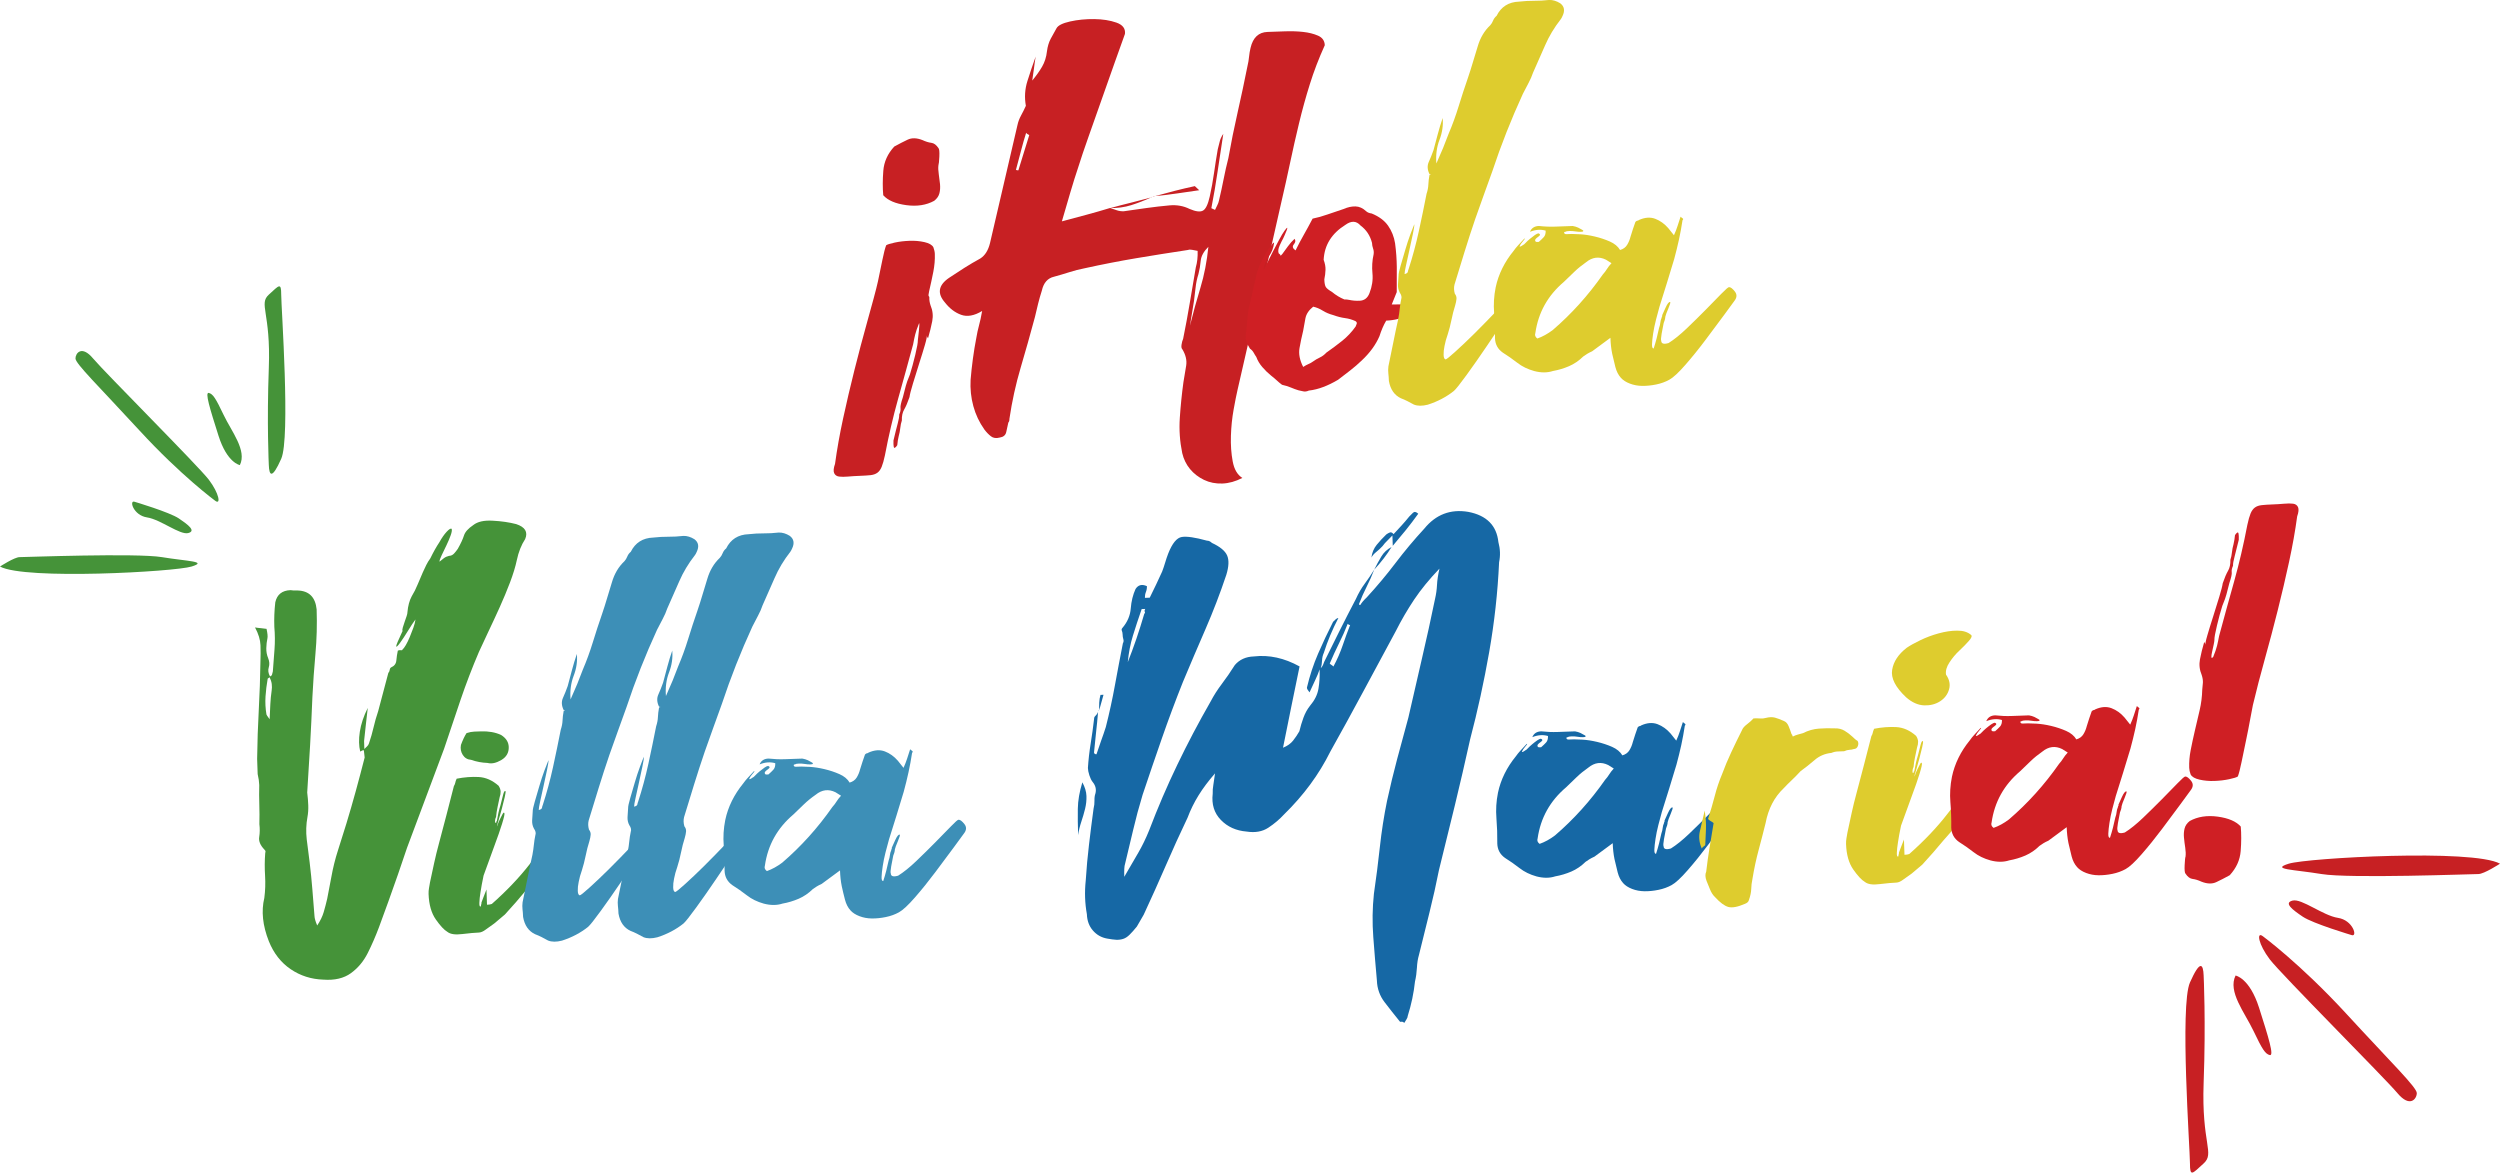 <svg width="226" height="106" viewBox="0 0 226 106" fill="none" xmlns="http://www.w3.org/2000/svg">
<g clip-path="url(#clip0_2_1721)">
<path d="M77.71 43.017C77.346 43.03 77 43.051 76.675 43.081C76.347 43.111 76.074 43.111 75.855 43.083C75.636 43.053 75.485 42.947 75.407 42.767C75.327 42.587 75.355 42.308 75.487 41.936C75.662 40.641 75.905 39.269 76.219 37.821C76.533 36.373 76.875 34.915 77.243 33.447C77.611 31.978 77.998 30.518 78.403 29.067C78.801 27.64 79.219 26.126 79.366 25.44C79.368 25.429 79.371 25.418 79.373 25.406C79.514 24.739 79.646 24.098 79.771 23.485C79.895 22.872 80.009 22.436 80.109 22.175C80.215 22.098 80.477 22.015 80.894 21.927C81.308 21.838 81.754 21.786 82.226 21.769C82.698 21.752 83.146 21.791 83.57 21.887C83.992 21.983 84.261 22.139 84.378 22.355C84.458 22.573 84.503 22.775 84.508 22.959C84.527 23.474 84.481 24.01 84.373 24.566C84.263 25.122 84.138 25.707 83.995 26.32C83.852 26.933 84.023 26.703 84.012 26.907C84.001 27.11 84.036 27.339 84.118 27.595C84.317 28.066 84.369 28.544 84.276 29.025C84.183 29.508 84.055 30.027 83.893 30.585C83.817 30.478 83.778 30.388 83.774 30.313C83.813 30.386 83.759 30.672 83.613 31.176C83.466 31.678 83.295 32.238 83.096 32.852C82.899 33.467 82.709 34.073 82.531 34.669C82.351 35.264 82.246 35.674 82.219 35.896C82.053 36.381 81.893 36.755 81.739 37.018C81.585 37.282 81.514 37.616 81.527 38.02C81.46 38.208 81.414 38.43 81.386 38.688C81.358 38.947 81.312 39.188 81.247 39.411C81.182 39.673 81.137 39.949 81.113 40.244C81.044 40.357 80.973 40.434 80.903 40.474C80.797 40.551 80.752 40.333 80.771 39.816C80.929 39.146 81.057 38.637 81.154 38.282C81.25 37.928 81.297 37.659 81.289 37.475C81.392 37.251 81.429 37.056 81.406 36.891C81.382 36.725 81.453 36.402 81.618 35.917C81.747 35.434 81.836 35.09 81.884 34.885C81.932 34.682 82.057 34.336 82.258 33.849C82.421 33.328 82.583 32.732 82.743 32.063C82.901 31.394 82.979 30.969 82.971 30.783C82.969 30.709 83.187 29.117 83.081 29.232C82.912 29.644 82.797 29.98 82.734 30.239C82.668 30.501 82.607 30.796 82.546 31.131C82.092 32.804 81.641 34.45 81.185 36.069C80.732 37.688 80.334 39.387 79.996 41.167C79.901 41.613 79.804 41.957 79.704 42.199C79.604 42.444 79.474 42.622 79.312 42.739C79.152 42.855 78.944 42.927 78.691 42.955C78.436 42.981 78.109 43.002 77.71 43.017ZM84.453 18.152C83.737 18.547 82.895 18.677 81.925 18.545C80.955 18.413 80.262 18.116 79.845 17.65C79.786 16.988 79.788 16.252 79.851 15.439C79.914 14.627 80.243 13.898 80.841 13.249C81.271 13.012 81.672 12.806 82.049 12.627C82.425 12.448 82.871 12.46 83.389 12.663C83.685 12.8 83.953 12.883 84.191 12.911C84.428 12.939 84.642 13.097 84.835 13.386C84.91 13.458 84.938 13.714 84.917 14.157C84.895 14.601 84.867 14.858 84.835 14.934C84.806 15.155 84.815 15.422 84.863 15.735C84.91 16.047 84.947 16.349 84.977 16.642C85.005 16.938 84.988 17.214 84.923 17.473C84.856 17.733 84.7 17.958 84.453 18.152Z" fill="#C72023"/>
<path d="M114.58 2.887C115.017 2.872 115.535 2.854 116.135 2.833C116.736 2.812 117.291 2.829 117.804 2.886C118.315 2.942 118.767 3.055 119.156 3.226C119.544 3.397 119.745 3.685 119.76 4.089C119.217 5.288 118.767 6.463 118.407 7.619C118.044 8.773 117.721 9.946 117.435 11.134C117.148 12.324 116.879 13.512 116.628 14.701C116.377 15.889 116.109 17.096 115.823 18.321C115.193 21.18 114.535 24.013 113.847 26.818C113.16 29.625 112.502 32.439 111.87 35.261C111.775 35.67 111.658 36.255 111.521 37.015C111.383 37.776 111.301 38.569 111.275 39.4C111.249 40.231 111.303 41.002 111.437 41.716C111.571 42.431 111.861 42.927 112.309 43.205C111.699 43.521 111.095 43.69 110.495 43.711C109.894 43.731 109.344 43.622 108.844 43.382C108.344 43.141 107.922 42.816 107.58 42.404C107.238 41.992 107.004 41.513 106.874 40.964C106.655 39.904 106.582 38.838 106.655 37.767C106.727 36.695 106.835 35.623 106.982 34.55C107.073 34.031 107.157 33.531 107.231 33.048C107.305 32.567 107.188 32.074 106.88 31.569C106.804 31.497 106.781 31.36 106.811 31.157C106.841 30.954 106.889 30.777 106.956 30.627C107.173 29.552 107.374 28.476 107.554 27.401C107.737 26.326 107.917 25.252 108.099 24.177C108.229 23.73 108.285 23.231 108.266 22.679C108.082 22.649 107.917 22.617 107.772 22.585C107.625 22.553 107.499 22.558 107.389 22.598C105.794 22.838 104.237 23.087 102.715 23.342C101.194 23.598 99.637 23.902 98.048 24.252C97.578 24.342 97.117 24.461 96.667 24.606C96.215 24.75 95.756 24.886 95.288 25.014C94.71 25.145 94.342 25.562 94.184 26.267C94.052 26.677 93.939 27.078 93.842 27.469C93.745 27.86 93.651 28.258 93.556 28.666C93.136 30.228 92.707 31.755 92.266 33.244C91.826 34.732 91.487 36.274 91.251 37.866C91.257 38.013 91.223 38.126 91.153 38.201C91.09 38.498 91.026 38.785 90.963 39.064C90.9 39.342 90.705 39.505 90.38 39.554C90.054 39.641 89.788 39.603 89.584 39.443C89.378 39.285 89.179 39.081 88.989 38.829C88.53 38.182 88.196 37.475 87.988 36.708C87.779 35.941 87.698 35.154 87.742 34.34C87.792 33.712 87.863 33.074 87.95 32.426C88.038 31.779 88.142 31.14 88.266 30.508C88.326 30.138 88.406 29.777 88.502 29.422C88.599 29.068 88.694 28.632 88.785 28.113C88.071 28.544 87.438 28.659 86.884 28.457C86.33 28.256 85.843 27.886 85.425 27.348C84.705 26.527 84.824 25.786 85.785 25.124C86.248 24.814 86.711 24.512 87.175 24.218C87.638 23.925 88.12 23.641 88.621 23.367C89.049 23.094 89.343 22.622 89.502 21.953C89.913 20.171 90.328 18.396 90.74 16.631C91.153 14.868 91.565 13.093 91.978 11.309C92.041 11.012 92.149 10.723 92.303 10.441C92.457 10.159 92.602 9.869 92.738 9.569C92.602 8.8 92.649 8.051 92.879 7.326C93.108 6.6 93.357 5.863 93.623 5.117C93.561 5.487 93.511 5.848 93.469 6.2C93.426 6.551 93.374 6.912 93.314 7.283C93.664 6.865 93.959 6.45 94.201 6.036C94.441 5.623 94.589 5.156 94.645 4.64C94.703 4.196 94.816 3.814 94.989 3.495C95.16 3.175 95.331 2.867 95.504 2.564C95.639 2.303 96.052 2.094 96.74 1.94C97.425 1.788 98.152 1.716 98.918 1.726C99.683 1.735 100.351 1.84 100.923 2.042C101.494 2.243 101.752 2.585 101.696 3.064C101.462 3.7 101.155 4.557 100.774 5.64C100.392 6.722 99.994 7.85 99.579 9.025C99.165 10.2 98.765 11.33 98.384 12.411C98.001 13.494 97.713 14.351 97.516 14.984C97.251 15.768 96.998 16.579 96.752 17.415C96.509 18.253 96.254 19.118 95.994 20.011C96.788 19.799 97.537 19.598 98.241 19.408C98.946 19.218 99.639 19.019 100.325 18.81L100.379 18.808C100.563 18.876 100.756 18.942 100.958 19.009C101.161 19.077 101.371 19.105 101.59 19.098C102.278 19 102.968 18.902 103.657 18.804C104.345 18.707 105.036 18.628 105.726 18.566C106.38 18.507 106.984 18.614 107.54 18.889C108.093 19.128 108.497 19.178 108.748 19.039C108.997 18.902 109.201 18.479 109.359 17.774C109.517 17.069 109.647 16.355 109.749 15.633C109.852 14.911 109.963 14.199 110.086 13.494C110.151 13.27 110.207 13.046 110.255 12.825C110.301 12.603 110.411 12.358 110.586 12.095C110.407 13.244 110.236 14.373 110.075 15.485C109.913 16.596 109.722 17.708 109.506 18.821L109.839 18.975C109.906 18.827 109.974 18.686 110.043 18.554C110.112 18.423 110.162 18.284 110.194 18.135C110.352 17.466 110.495 16.817 110.617 16.186C110.74 15.556 110.883 14.924 111.045 14.291C111.288 12.918 111.569 11.537 111.885 10.144C112.201 8.751 112.498 7.35 112.779 5.94C112.842 5.681 112.888 5.412 112.914 5.134C112.941 4.856 112.987 4.589 113.05 4.327C113.268 3.395 113.779 2.916 114.58 2.887ZM92.061 15.398C92.225 14.877 92.389 14.345 92.552 13.806C92.716 13.266 92.879 12.736 93.045 12.213C92.896 12.146 92.803 12.074 92.764 12.003C92.599 12.526 92.446 13.065 92.301 13.621C92.156 14.18 92.002 14.757 91.842 15.351C91.877 15.385 91.952 15.402 92.061 15.398ZM100.375 18.808C100.988 18.639 101.601 18.479 102.217 18.329C102.83 18.178 103.443 18.018 104.059 17.849C103.449 18.129 102.847 18.363 102.252 18.549C101.655 18.735 101.031 18.821 100.375 18.808ZM104.436 17.725C104.399 17.727 104.373 17.737 104.354 17.755C104.335 17.774 104.291 17.785 104.218 17.787C104.181 17.789 104.155 17.799 104.138 17.817C104.12 17.836 104.094 17.848 104.057 17.848C104.092 17.81 104.146 17.789 104.218 17.787C104.291 17.75 104.361 17.727 104.436 17.725ZM108.012 16.825L108.408 17.197C107.718 17.295 107.049 17.392 106.397 17.488C105.744 17.586 105.092 17.663 104.438 17.723C105.051 17.554 105.646 17.396 106.224 17.246C106.8 17.099 107.395 16.958 108.012 16.825ZM107.571 29.442C107.859 28.29 108.175 27.147 108.519 26.01C108.863 24.874 109.103 23.641 109.238 22.308C108.816 22.73 108.584 23.152 108.545 23.575C108.506 24 108.437 24.399 108.341 24.771C108.209 25.181 108.123 25.589 108.082 25.997C108.041 26.405 107.991 26.811 107.934 27.219C107.872 27.589 107.813 27.961 107.753 28.33C107.69 28.702 107.631 29.072 107.571 29.442Z" fill="#C72023"/>
<path d="M127.991 27.452L128.318 27.44C128.502 27.508 128.543 27.598 128.437 27.713C128.296 27.865 127.932 28.11 127.342 28.442C126.753 28.777 126.077 28.957 125.313 28.984C125.071 29.397 124.869 29.865 124.705 30.386C124.367 31.172 123.828 31.909 123.088 32.599C122.77 32.905 122.427 33.202 122.053 33.492C121.681 33.781 121.317 34.061 120.962 34.332C120.497 34.606 120.049 34.825 119.618 34.986C119.187 35.15 118.754 35.257 118.317 35.308C118.137 35.389 117.973 35.413 117.829 35.381C117.682 35.349 117.535 35.317 117.388 35.285C117.167 35.219 116.936 35.135 116.697 35.033C116.455 34.932 116.189 34.849 115.896 34.785C115.708 34.644 115.55 34.512 115.418 34.386C115.286 34.262 115.108 34.112 114.883 33.935C114.621 33.723 114.366 33.475 114.119 33.189C113.872 32.903 113.69 32.597 113.569 32.268C113.493 32.161 113.414 32.035 113.336 31.89C113.258 31.745 113.145 31.621 112.996 31.516C112.69 31.048 112.565 30.61 112.623 30.202C112.682 29.794 112.723 29.407 112.747 29.036C112.771 28.668 112.814 28.298 112.874 27.927C113.002 27.444 113.106 27.008 113.184 26.617C113.26 26.228 113.364 25.773 113.493 25.252C113.675 24.215 114.186 23.147 115.022 22.049L115.074 21.992C115.109 21.955 115.145 21.934 115.182 21.934C115.124 22.416 114.966 22.825 114.706 23.167C114.444 23.508 114.284 23.901 114.227 24.344L114.229 24.399C114.297 24.286 114.409 24.07 114.561 23.752C114.714 23.434 114.885 23.096 115.072 22.739C115.26 22.382 115.448 22.026 115.637 21.669C115.825 21.312 115.989 21.039 116.128 20.85C116.267 20.662 116.345 20.575 116.366 20.592C116.384 20.611 116.37 20.684 116.319 20.814C116.269 20.945 116.21 21.085 116.143 21.235C116.074 21.385 116.024 21.498 115.99 21.571C115.922 21.684 115.819 21.891 115.684 22.19C115.548 22.491 115.52 22.729 115.598 22.912C115.71 22.981 115.767 23.053 115.769 23.126L115.927 22.955C116.067 22.767 116.232 22.54 116.423 22.274C116.615 22.011 116.816 21.782 117.027 21.59C117.141 21.733 117.12 21.9 116.962 22.09C116.804 22.28 116.856 22.462 117.119 22.637C117.356 22.15 117.605 21.68 117.862 21.229C118.118 20.778 118.384 20.289 118.659 19.765C119.094 19.677 119.544 19.551 120.012 19.385C120.479 19.222 120.966 19.056 121.471 18.891C121.83 18.731 122.181 18.654 122.529 18.66C122.874 18.667 123.198 18.812 123.501 19.096C123.614 19.203 123.78 19.27 123.999 19.299C124.664 19.571 125.159 19.94 125.486 20.408C125.811 20.876 126.021 21.402 126.114 21.989C126.212 22.722 126.264 23.44 126.27 24.139C126.276 24.839 126.274 25.594 126.266 26.405L125.813 27.525C126.685 27.534 127.411 27.51 127.991 27.452ZM122.546 29.523C122.579 29.448 122.612 29.365 122.646 29.271C122.679 29.179 122.64 29.096 122.529 29.027C122.231 28.89 121.919 28.799 121.59 28.756C121.261 28.713 120.912 28.625 120.542 28.489C120.174 28.392 119.851 28.256 119.572 28.081C119.293 27.907 119.007 27.788 118.713 27.724C118.323 28.032 118.089 28.382 118.011 28.771C117.933 29.16 117.864 29.542 117.804 29.912C117.676 30.433 117.566 30.952 117.475 31.471C117.384 31.99 117.494 32.557 117.808 33.172C117.986 33.056 118.146 32.967 118.291 32.907C118.434 32.847 118.561 32.779 118.667 32.7C118.88 32.546 119.094 32.418 119.31 32.319C119.525 32.219 119.721 32.074 119.895 31.884C120.393 31.535 120.873 31.178 121.334 30.811C121.793 30.442 122.196 30.014 122.546 29.523ZM121.627 20.325C120.378 21.107 119.724 22.16 119.659 23.489C119.78 23.816 119.836 24.119 119.826 24.395C119.817 24.671 119.782 24.959 119.719 25.256C119.73 25.587 119.774 25.816 119.851 25.942C119.927 26.068 120.115 26.218 120.412 26.391C120.75 26.675 121.122 26.901 121.529 27.07C121.674 27.064 121.821 27.079 121.968 27.11C122.114 27.142 122.261 27.164 122.406 27.177C122.551 27.19 122.717 27.194 122.899 27.189C123.335 27.173 123.636 26.942 123.804 26.493C124.038 25.895 124.127 25.303 124.07 24.715C124.012 24.128 124.047 23.555 124.174 22.996C124.203 22.812 124.188 22.637 124.129 22.474C124.07 22.31 124.036 22.137 124.029 21.953C123.86 21.295 123.514 20.774 122.992 20.387C122.616 19.959 122.161 19.938 121.627 20.325Z" fill="#CF1F24"/>
<path d="M141.046 0.297C141.419 0.579 141.486 0.964 141.25 1.451C141.181 1.602 141.131 1.696 141.096 1.733C140.503 2.491 140.029 3.282 139.674 4.104C139.319 4.927 138.957 5.751 138.585 6.574C138.486 6.873 138.351 7.181 138.18 7.501C138.009 7.82 137.838 8.147 137.667 8.486C136.617 10.77 135.695 13.106 134.903 15.492C134.637 16.238 134.372 16.975 134.106 17.703C133.838 18.43 133.589 19.13 133.359 19.801C133.028 20.771 132.706 21.758 132.396 22.763C132.084 23.769 131.781 24.756 131.487 25.724C131.422 25.985 131.431 26.26 131.515 26.551C131.628 26.694 131.68 26.85 131.667 27.016C131.654 27.181 131.615 27.377 131.55 27.6C131.418 28.01 131.307 28.448 131.214 28.91C131.121 29.375 131.008 29.811 130.876 30.221C130.742 30.595 130.645 30.948 130.584 31.281C130.521 31.578 130.495 31.847 130.502 32.086C130.509 32.326 130.569 32.462 130.68 32.493C130.753 32.492 131.054 32.251 131.584 31.77C132.113 31.29 132.678 30.755 133.277 30.163C133.875 29.57 134.667 28.76 135.652 27.73C135.725 27.728 135.918 27.519 136.232 27.102C136.371 26.95 136.529 26.741 136.702 26.478C136.776 26.549 136.834 26.64 136.875 26.749C136.957 27.004 136.983 27.224 136.953 27.409C136.92 27.519 136.645 27.963 136.124 28.736C135.604 29.51 135.033 30.358 134.409 31.283C133.784 32.208 133.176 33.076 132.585 33.89C131.994 34.704 131.61 35.187 131.433 35.34C130.758 35.879 129.972 36.295 129.071 36.584C128.565 36.712 128.147 36.708 127.815 36.573C127.629 36.469 127.434 36.364 127.231 36.263C127.027 36.159 126.833 36.075 126.649 36.007C126.058 35.733 125.694 35.212 125.556 34.443C125.547 34.185 125.53 33.956 125.506 33.755C125.482 33.554 125.484 33.341 125.512 33.12C125.67 32.377 125.817 31.653 125.956 30.948C126.095 30.243 126.244 29.538 126.402 28.831C126.463 28.497 126.508 28.192 126.534 27.914C126.56 27.638 126.605 27.35 126.668 27.053C126.735 26.867 126.69 26.666 126.538 26.45C126.421 26.233 126.367 25.995 126.376 25.737C126.385 25.48 126.402 25.203 126.43 24.906C126.424 24.76 126.488 24.463 126.618 24.015C126.748 23.568 126.887 23.094 127.034 22.592C127.181 22.09 127.337 21.615 127.504 21.165C127.671 20.718 127.789 20.419 127.855 20.269C127.861 20.415 127.816 20.712 127.722 21.158C127.627 21.603 127.525 22.077 127.415 22.577C127.303 23.079 127.203 23.543 127.108 23.97C127.013 24.397 126.969 24.666 126.973 24.777C127.153 24.733 127.251 24.666 127.266 24.574C127.281 24.482 127.305 24.399 127.339 24.322C127.701 23.203 128.008 22.07 128.259 20.917C128.51 19.767 128.744 18.635 128.961 17.52C129.06 17.223 129.114 16.945 129.123 16.686C129.132 16.428 129.168 16.131 129.229 15.798C129.301 15.796 129.339 15.785 129.337 15.766C129.337 15.748 129.3 15.74 129.227 15.742C129.03 15.344 129.01 14.975 129.162 14.639C129.314 14.302 129.456 13.947 129.589 13.573C129.718 13.089 129.848 12.606 129.976 12.121C130.104 11.638 130.251 11.153 130.418 10.668C130.478 11.33 130.381 11.988 130.13 12.64C129.879 13.294 129.785 14.007 129.848 14.778C130.084 14.253 130.286 13.787 130.456 13.375C130.623 12.964 130.79 12.535 130.957 12.086C131.294 11.3 131.593 10.48 131.857 9.623C132.119 8.766 132.4 7.91 132.697 7.051C132.862 6.566 133.009 6.1 133.141 5.655C133.271 5.207 133.418 4.724 133.583 4.202C133.81 3.419 134.191 2.78 134.719 2.282C134.825 2.167 134.91 2.026 134.977 1.859C135.044 1.692 135.148 1.549 135.291 1.434C135.7 0.609 136.377 0.18 137.323 0.147C137.795 0.094 138.248 0.068 138.687 0.071C139.124 0.075 139.579 0.049 140.051 -0.004C140.378 -0.011 140.709 0.088 141.046 0.297Z" fill="#DECC2E"/>
<path d="M156.299 25.957C156.444 25.951 156.622 26.083 156.832 26.354C157.04 26.623 157.024 26.908 156.78 27.213C156.676 27.363 156.371 27.781 155.868 28.461C155.362 29.142 154.804 29.89 154.197 30.704C153.587 31.518 152.976 32.275 152.362 32.978C151.749 33.682 151.262 34.133 150.905 34.328C150.546 34.526 150.152 34.669 149.718 34.757C149.283 34.847 148.866 34.888 148.465 34.885C148.063 34.881 147.688 34.811 147.337 34.676C146.985 34.542 146.716 34.366 146.526 34.151C146.3 33.901 146.132 33.576 146.028 33.174C145.924 32.774 145.828 32.371 145.74 31.969C145.651 31.529 145.599 31.053 145.582 30.538L143.93 31.757C143.75 31.837 143.597 31.916 143.473 31.993C143.348 32.072 143.233 32.15 143.125 32.227C142.737 32.608 142.309 32.9 141.845 33.101C141.378 33.302 140.891 33.448 140.384 33.539C139.878 33.704 139.315 33.706 138.691 33.542C138.102 33.379 137.592 33.131 137.163 32.794C136.732 32.46 136.293 32.153 135.847 31.873C135.399 31.557 135.165 31.123 135.147 30.572C135.156 29.798 135.13 29.035 135.068 28.281C135.007 27.529 135.052 26.762 135.208 25.982C135.459 24.794 136.003 23.688 136.842 22.664C136.946 22.513 137.068 22.361 137.208 22.209C137.314 22.094 137.418 21.979 137.524 21.867C137.63 21.752 137.717 21.658 137.788 21.581C137.858 21.541 137.869 21.56 137.817 21.635C137.765 21.711 137.704 21.788 137.633 21.863C137.527 21.977 137.442 22.109 137.373 22.259C137.375 22.333 137.483 22.293 137.696 22.137C137.732 22.135 137.804 22.079 137.908 21.964C138.014 21.85 138.146 21.726 138.306 21.592C138.466 21.459 138.616 21.342 138.758 21.244C138.899 21.148 139.007 21.098 139.081 21.094C139.265 21.162 139.259 21.263 139.064 21.398C138.869 21.536 138.773 21.639 138.774 21.712C138.778 21.823 138.834 21.876 138.944 21.872L139.107 21.867C139.284 21.714 139.434 21.57 139.557 21.436C139.68 21.303 139.737 21.107 139.728 20.85C139.286 20.718 138.813 20.754 138.312 20.955C138.445 20.618 138.713 20.444 139.113 20.428C139.624 20.485 140.116 20.504 140.59 20.487C141.062 20.47 141.59 20.451 142.174 20.43C142.356 20.46 142.523 20.511 142.67 20.579C142.781 20.648 142.893 20.709 143.004 20.761C143.116 20.812 143.153 20.857 143.118 20.895C143.12 20.932 143.045 20.953 142.902 20.957C142.757 20.962 142.592 20.949 142.41 20.919C142.226 20.889 142.044 20.876 141.861 20.883C141.679 20.889 141.572 20.913 141.536 20.949C141.391 20.955 141.356 21.011 141.432 21.118C141.469 21.154 141.525 21.171 141.598 21.167L142.088 21.15C142.198 21.147 142.452 21.156 142.854 21.179C143.255 21.201 143.694 21.269 144.172 21.382C144.649 21.494 145.101 21.645 145.527 21.831C145.952 22.019 146.261 22.274 146.454 22.6C146.742 22.517 146.956 22.361 147.093 22.135C147.231 21.91 147.331 21.667 147.396 21.406C147.461 21.182 147.536 20.951 147.617 20.707C147.699 20.464 147.774 20.25 147.84 20.064C147.911 19.989 147.972 19.949 148.028 19.947C148.082 19.945 148.127 19.925 148.162 19.887C148.701 19.646 149.192 19.613 149.634 19.78C150.076 19.949 150.468 20.229 150.81 20.622C150.961 20.801 151.134 21.017 151.325 21.267C151.461 20.968 151.569 20.688 151.652 20.427C151.734 20.167 151.825 19.887 151.924 19.588C151.998 19.66 152.065 19.712 152.121 19.748C152.176 19.784 152.169 19.838 152.098 19.915C152.009 20.508 151.901 21.092 151.777 21.667C151.65 22.243 151.507 22.829 151.346 23.423C151.115 24.169 150.896 24.895 150.682 25.602C150.468 26.311 150.247 27.017 150.017 27.726C149.918 28.061 149.814 28.452 149.703 28.897C149.589 29.343 149.504 29.76 149.444 30.149C149.385 30.538 149.35 30.862 149.342 31.119C149.333 31.379 149.383 31.505 149.493 31.501C149.591 31.202 149.68 30.896 149.762 30.58C149.842 30.264 149.913 29.957 149.976 29.66C150.043 29.474 150.082 29.307 150.095 29.159C150.108 29.012 150.149 28.862 150.216 28.713C150.214 28.677 150.221 28.649 150.24 28.628C150.257 28.61 150.266 28.581 150.264 28.544L150.262 28.489L150.567 27.816C150.736 27.442 150.875 27.271 150.987 27.303C151.024 27.339 150.968 27.534 150.816 27.89C150.664 28.245 150.572 28.497 150.541 28.645C150.543 28.719 150.528 28.811 150.496 28.924C150.463 29.035 150.429 29.128 150.396 29.204C150.333 29.501 150.271 29.826 150.21 30.177C150.149 30.531 150.138 30.741 150.177 30.815C150.186 31.072 150.407 31.138 150.838 31.012C151.336 30.7 151.887 30.256 152.487 29.683C153.087 29.11 153.658 28.546 154.204 27.993C154.749 27.44 155.215 26.963 155.604 26.562C155.996 26.162 156.226 25.961 156.299 25.957ZM144.895 24.812C145.034 24.66 145.157 24.498 145.261 24.329C145.365 24.16 145.502 23.98 145.679 23.79C145.456 23.651 145.289 23.545 145.177 23.476C144.547 23.166 143.949 23.243 143.382 23.705C142.99 23.978 142.636 24.265 142.319 24.572C142.001 24.878 141.683 25.185 141.367 25.489C139.916 26.72 139.059 28.26 138.795 30.112C138.728 30.3 138.787 30.463 138.975 30.602C139.442 30.439 139.908 30.183 140.369 29.835C142.066 28.375 143.575 26.702 144.895 24.812Z" fill="#DECC2E"/>
<path d="M46.663 47.378C47.473 47.645 47.744 48.096 47.475 48.732C47.129 49.26 46.876 49.895 46.72 50.638C46.594 51.232 46.389 51.903 46.107 52.649C45.823 53.398 45.51 54.144 45.174 54.892C44.836 55.642 44.496 56.371 44.157 57.084C43.817 57.797 43.529 58.415 43.293 58.938C42.685 60.361 42.135 61.797 41.639 63.252C41.143 64.707 40.647 66.181 40.152 67.671C39.585 69.202 39.028 70.696 38.476 72.151C37.926 73.608 37.366 75.101 36.799 76.631C36.534 77.415 36.262 78.216 35.98 79.037C35.697 79.859 35.407 80.678 35.108 81.5C34.842 82.246 34.56 83.02 34.259 83.823C33.958 84.626 33.621 85.402 33.246 86.152C32.87 86.902 32.363 87.51 31.724 87.974C31.084 88.438 30.252 88.634 29.23 88.559C28.135 88.523 27.15 88.209 26.274 87.613C25.397 87.017 24.741 86.175 24.302 85.085C23.743 83.667 23.607 82.364 23.895 81.174C23.983 80.509 24.003 79.836 23.962 79.156C23.92 78.475 23.923 77.802 23.975 77.138C23.974 77.103 23.981 77.056 23.998 76.999C24.014 76.943 23.985 76.881 23.908 76.809C23.531 76.418 23.371 76.037 23.433 75.666C23.492 75.296 23.498 74.909 23.448 74.505C23.462 73.914 23.462 73.326 23.442 72.736C23.422 72.147 23.42 71.557 23.436 70.967C23.427 70.674 23.379 70.343 23.293 69.976L23.245 68.596C23.265 67.085 23.314 65.609 23.394 64.169C23.472 62.729 23.522 61.272 23.544 59.798C23.563 59.319 23.566 58.83 23.548 58.334C23.531 57.838 23.366 57.3 23.055 56.721C23.238 56.751 23.412 56.774 23.576 56.785C23.739 56.798 23.914 56.821 24.096 56.849C24.183 57.251 24.209 57.528 24.18 57.676C24.117 57.973 24.081 58.28 24.074 58.592C24.066 58.906 24.122 59.208 24.241 59.498C24.36 59.789 24.379 60.066 24.297 60.325C24.215 60.586 24.25 60.861 24.407 61.15C24.514 61.111 24.576 61.052 24.592 60.977C24.607 60.904 24.631 60.81 24.665 60.699C24.715 60.033 24.763 59.37 24.815 58.705C24.866 58.039 24.86 57.358 24.799 56.661C24.773 55.926 24.802 55.187 24.886 54.447C25.044 53.742 25.505 53.375 26.269 53.349C26.416 53.381 26.633 53.39 26.925 53.381C27.945 53.418 28.512 53.988 28.624 55.09C28.67 56.45 28.635 57.789 28.516 59.101C28.397 60.413 28.306 61.716 28.241 63.008C28.183 64.483 28.113 65.933 28.034 67.354C27.954 68.775 27.867 70.206 27.772 71.645C27.823 72.05 27.854 72.435 27.867 72.803C27.88 73.172 27.856 73.522 27.795 73.856C27.672 74.523 27.65 75.197 27.728 75.875C27.806 76.554 27.893 77.242 27.99 77.939C28.092 78.783 28.174 79.601 28.237 80.391C28.3 81.182 28.365 81.981 28.428 82.787C28.432 82.898 28.454 83.026 28.495 83.173C28.536 83.319 28.596 83.483 28.676 83.663C28.953 83.248 29.148 82.846 29.263 82.455C29.376 82.064 29.482 81.665 29.577 81.255C29.638 80.921 29.7 80.597 29.763 80.282C29.824 79.966 29.886 79.642 29.949 79.308C30.101 78.456 30.302 77.646 30.549 76.883C30.796 76.12 31.049 75.309 31.313 74.452C31.607 73.484 31.893 72.497 32.168 71.493C32.443 70.489 32.709 69.484 32.965 68.48C32.961 68.369 32.948 68.25 32.926 68.123C32.904 67.995 32.891 67.895 32.889 67.82C32.816 67.822 32.761 67.833 32.725 67.854C32.69 67.874 32.636 67.903 32.564 67.942C32.437 67.431 32.424 66.833 32.528 66.147C32.633 65.463 32.87 64.745 33.246 63.994C33.188 64.476 33.132 64.966 33.078 65.465C33.023 65.965 32.967 66.472 32.913 66.991L32.937 67.709C33.008 67.634 33.086 67.557 33.175 67.48C33.263 67.403 33.324 67.309 33.357 67.198C33.523 66.713 33.66 66.23 33.772 65.746C33.883 65.263 34.021 64.78 34.186 64.295C34.348 63.701 34.5 63.124 34.645 62.566C34.79 62.007 34.943 61.432 35.104 60.836C35.175 60.761 35.216 60.667 35.231 60.556C35.246 60.445 35.288 60.37 35.359 60.331C35.645 60.21 35.803 60.002 35.829 59.706C35.855 59.411 35.9 59.114 35.963 58.817C36.034 58.778 36.125 58.767 36.234 58.78C36.344 58.795 36.398 58.765 36.396 58.691C36.467 58.652 36.563 58.53 36.684 58.321C36.805 58.114 36.924 57.87 37.041 57.59C37.158 57.31 37.268 57.029 37.368 56.749C37.468 56.469 37.532 56.219 37.561 55.997C37.387 56.225 37.162 56.565 36.887 57.016C36.61 57.468 36.368 57.836 36.16 58.12C35.952 58.404 35.837 58.509 35.816 58.436C35.796 58.362 35.989 57.896 36.396 57.033C36.359 56.998 36.364 56.896 36.413 56.729C36.461 56.561 36.519 56.385 36.586 56.197C36.653 56.011 36.71 55.843 36.76 55.693C36.81 55.544 36.833 55.434 36.831 55.358C36.883 54.768 37.013 54.283 37.218 53.907C37.424 53.569 37.604 53.212 37.755 52.837C37.905 52.463 38.065 52.089 38.234 51.715C38.336 51.491 38.437 51.275 38.539 51.068C38.641 50.864 38.762 50.664 38.901 50.476C39.173 49.914 39.448 49.425 39.725 49.01C39.931 48.634 40.147 48.324 40.375 48.076C40.604 47.829 40.754 47.741 40.831 47.811C40.87 47.92 40.842 48.113 40.741 48.393C40.641 48.673 40.515 48.972 40.362 49.29C40.21 49.61 40.065 49.909 39.929 50.191C39.794 50.472 39.727 50.668 39.73 50.777C39.871 50.662 40.005 50.555 40.13 50.459C40.254 50.364 40.407 50.294 40.587 50.251C40.769 50.245 40.922 50.175 41.044 50.042C41.167 49.909 41.28 49.768 41.384 49.615C41.66 49.127 41.845 48.724 41.944 48.407C42.042 48.091 42.323 47.777 42.786 47.465C43.176 47.156 43.763 47.025 44.548 47.072C45.334 47.113 46.038 47.217 46.663 47.378ZM24.195 61.378C24.104 61.897 24.038 62.425 24.003 62.959C23.968 63.494 23.994 64.036 24.087 64.587C24.089 64.624 24.183 64.769 24.375 65.019C24.393 64.54 24.416 64.088 24.438 63.663C24.459 63.239 24.499 62.823 24.559 62.415C24.589 62.231 24.59 62.038 24.566 61.834C24.54 61.633 24.47 61.423 24.355 61.207C24.356 61.244 24.328 61.272 24.275 61.293C24.221 61.314 24.195 61.342 24.195 61.378Z" fill="#459339"/>
<path d="M40.446 84.241C40.148 84.068 39.799 83.692 39.396 83.116C38.994 82.541 38.777 81.776 38.743 80.817C38.738 80.633 38.749 80.458 38.781 80.291C38.812 80.124 38.842 79.949 38.872 79.763C38.998 79.169 39.123 78.584 39.249 78.009C39.375 77.434 39.518 76.849 39.68 76.253C39.905 75.398 40.132 74.542 40.357 73.687C40.581 72.832 40.806 71.957 41.031 71.065C41.1 70.952 41.141 70.848 41.158 70.756C41.172 70.664 41.213 70.542 41.282 70.394C41.97 70.258 42.633 70.207 43.271 70.241C43.908 70.275 44.511 70.538 45.074 71.034C45.189 71.215 45.25 71.388 45.256 71.553C45.261 71.719 45.232 71.895 45.165 72.082C45.102 72.379 45.038 72.676 44.977 72.973C44.914 73.27 44.869 73.567 44.843 73.862C44.774 73.975 44.743 74.142 44.75 74.362C44.823 74.36 44.86 74.377 44.862 74.413L44.858 74.302C44.856 74.266 44.875 74.245 44.91 74.245C45.001 73.689 45.111 73.208 45.243 72.796C45.339 72.424 45.419 72.108 45.483 71.849C45.546 71.589 45.614 71.476 45.689 71.51C45.726 71.546 45.706 71.73 45.626 72.065C45.546 72.399 45.458 72.753 45.362 73.123C45.265 73.495 45.168 73.839 45.07 74.155C44.971 74.473 44.923 74.65 44.925 74.685C44.927 74.723 44.951 74.666 45.001 74.516C45.051 74.368 45.118 74.208 45.204 74.038C45.289 73.869 45.365 73.721 45.434 73.589C45.503 73.458 45.557 73.429 45.596 73.501C45.635 73.574 45.564 73.899 45.384 74.477C45.204 75.055 44.979 75.698 44.713 76.407C44.414 77.229 44.081 78.142 43.715 79.15C43.589 79.744 43.498 80.244 43.438 80.652C43.377 81.022 43.343 81.346 43.334 81.622C43.325 81.898 43.375 82 43.481 81.921C43.479 81.847 43.484 81.791 43.503 81.754C43.52 81.716 43.527 81.661 43.525 81.586C43.592 81.4 43.657 81.222 43.726 81.054C43.793 80.887 43.877 80.671 43.977 80.409L44.025 81.789C44.208 81.784 44.352 81.759 44.46 81.718C45.804 80.53 46.947 79.329 47.888 78.116C48.202 77.701 48.506 77.321 48.804 76.979C49.101 76.636 49.41 76.313 49.726 76.007C49.761 76.005 49.878 75.928 50.073 75.774C50.268 75.62 50.385 75.578 50.424 75.651C50.462 75.687 50.439 75.817 50.356 76.041C50.272 76.264 50.181 76.516 50.081 76.796C49.98 77.076 49.87 77.338 49.753 77.582C49.635 77.826 49.556 77.986 49.525 78.06C49.454 78.137 49.227 78.43 48.845 78.939C48.462 79.451 48.023 79.973 47.532 80.505C46.973 81.188 46.341 81.911 45.641 82.673L44.685 83.479C44.401 83.675 44.142 83.857 43.912 84.032C43.682 84.207 43.475 84.295 43.293 84.303C42.929 84.316 42.429 84.361 41.795 84.438C41.156 84.519 40.708 84.451 40.446 84.241ZM42.176 66.273C42.427 66.19 42.663 66.145 42.882 66.137C43.1 66.13 43.301 66.122 43.483 66.117C44.174 66.092 44.778 66.201 45.297 66.44C45.743 66.72 45.975 67.079 45.99 67.521C46.008 68.036 45.784 68.431 45.321 68.705C44.856 68.98 44.44 69.068 44.074 68.97C43.563 68.952 43.068 68.859 42.589 68.69C42.26 68.666 42.009 68.517 41.836 68.247C41.663 67.976 41.606 67.675 41.669 67.341C41.834 66.893 42.003 66.536 42.176 66.273Z" fill="#459339"/>
<path d="M62.775 48.745C63.148 49.027 63.215 49.412 62.979 49.899C62.91 50.05 62.86 50.144 62.825 50.181C62.232 50.939 61.758 51.73 61.403 52.552C61.048 53.375 60.685 54.198 60.314 55.022C60.215 55.321 60.08 55.629 59.909 55.949C59.738 56.268 59.567 56.597 59.396 56.934C58.346 59.218 57.424 61.554 56.632 63.94C56.366 64.686 56.1 65.423 55.835 66.151C55.567 66.878 55.318 67.577 55.087 68.249C54.757 69.219 54.435 70.206 54.125 71.211C53.812 72.217 53.51 73.204 53.216 74.172C53.151 74.433 53.16 74.708 53.244 74.999C53.357 75.142 53.409 75.298 53.396 75.463C53.383 75.629 53.344 75.824 53.279 76.048C53.147 76.458 53.036 76.896 52.943 77.358C52.85 77.823 52.736 78.259 52.605 78.669C52.471 79.043 52.374 79.396 52.313 79.729C52.249 80.026 52.224 80.295 52.231 80.534C52.238 80.774 52.298 80.909 52.409 80.941C52.482 80.939 52.783 80.699 53.313 80.219C53.842 79.74 54.407 79.204 55.006 78.612C55.604 78.02 56.396 77.21 57.381 76.18C57.453 76.178 57.647 75.969 57.961 75.552C58.1 75.4 58.258 75.191 58.431 74.928C58.505 74.999 58.563 75.089 58.604 75.198C58.686 75.454 58.712 75.674 58.682 75.858C58.648 75.969 58.373 76.413 57.853 77.185C57.333 77.96 56.762 78.808 56.138 79.733C55.513 80.658 54.905 81.526 54.314 82.34C53.723 83.154 53.339 83.637 53.162 83.789C52.487 84.329 51.701 84.744 50.8 85.034C50.294 85.162 49.876 85.158 49.543 85.023C49.358 84.919 49.162 84.816 48.96 84.71C48.755 84.607 48.562 84.523 48.378 84.455C47.787 84.18 47.423 83.66 47.287 82.891C47.278 82.633 47.261 82.404 47.235 82.201C47.211 82 47.213 81.787 47.241 81.566C47.399 80.823 47.545 80.099 47.685 79.394C47.824 78.689 47.973 77.984 48.131 77.278C48.192 76.943 48.237 76.638 48.263 76.362C48.289 76.084 48.334 75.798 48.397 75.501C48.464 75.315 48.419 75.114 48.267 74.898C48.15 74.681 48.096 74.443 48.105 74.185C48.114 73.928 48.131 73.651 48.159 73.354C48.153 73.208 48.216 72.911 48.346 72.463C48.477 72.016 48.616 71.542 48.763 71.04C48.91 70.538 49.066 70.063 49.233 69.613C49.4 69.166 49.516 68.867 49.584 68.717C49.59 68.865 49.545 69.16 49.45 69.606C49.356 70.051 49.254 70.525 49.144 71.027C49.032 71.529 48.932 71.993 48.837 72.42C48.742 72.847 48.698 73.115 48.702 73.226C48.882 73.183 48.98 73.115 48.995 73.023C49.01 72.931 49.034 72.847 49.068 72.772C49.43 71.653 49.737 70.519 49.989 69.367C50.24 68.217 50.475 67.083 50.692 65.97C50.791 65.671 50.844 65.395 50.854 65.135C50.863 64.878 50.898 64.581 50.96 64.248C51.032 64.246 51.069 64.235 51.068 64.216C51.068 64.197 51.03 64.19 50.958 64.192C50.761 63.793 50.74 63.425 50.893 63.088C51.045 62.752 51.186 62.397 51.32 62.022C51.449 61.539 51.579 61.056 51.707 60.571C51.835 60.088 51.982 59.603 52.149 59.118C52.209 59.78 52.112 60.438 51.861 61.09C51.61 61.744 51.515 62.457 51.579 63.227C51.815 62.703 52.017 62.237 52.186 61.825C52.354 61.413 52.521 60.985 52.688 60.535C53.025 59.75 53.324 58.93 53.588 58.073C53.85 57.216 54.13 56.36 54.428 55.501C54.593 55.016 54.74 54.55 54.872 54.104C55.002 53.657 55.149 53.174 55.314 52.651C55.541 51.869 55.92 51.23 56.45 50.732C56.556 50.617 56.641 50.476 56.708 50.309C56.775 50.142 56.879 49.999 57.022 49.884C57.431 49.059 58.108 48.63 59.054 48.596C59.526 48.544 59.979 48.517 60.418 48.521C60.855 48.525 61.31 48.499 61.782 48.446C62.107 48.437 62.438 48.536 62.775 48.745Z" fill="#3D8FB7"/>
<path d="M71.396 48.442C71.77 48.724 71.837 49.11 71.601 49.596C71.532 49.747 71.482 49.841 71.447 49.879C70.854 50.636 70.38 51.428 70.026 52.249C69.672 53.072 69.309 53.896 68.937 54.719C68.839 55.018 68.703 55.326 68.532 55.646C68.361 55.965 68.19 56.294 68.019 56.631C66.969 58.915 66.047 61.252 65.256 63.637C64.99 64.384 64.724 65.121 64.458 65.848C64.191 66.576 63.942 67.275 63.711 67.946C63.38 68.916 63.059 69.903 62.748 70.909C62.436 71.914 62.133 72.901 61.84 73.869C61.775 74.131 61.784 74.405 61.867 74.697C61.981 74.839 62.033 74.995 62.02 75.161C62.007 75.328 61.968 75.522 61.903 75.746C61.771 76.155 61.659 76.593 61.566 77.056C61.474 77.52 61.36 77.956 61.228 78.366C61.094 78.74 60.998 79.092 60.936 79.426C60.873 79.723 60.847 79.992 60.855 80.231C60.862 80.472 60.922 80.607 61.033 80.639C61.105 80.637 61.407 80.396 61.936 79.917C62.466 79.438 63.031 78.902 63.629 78.31C64.228 77.717 65.02 76.907 66.005 75.877C66.077 75.875 66.27 75.666 66.585 75.249C66.724 75.097 66.882 74.888 67.055 74.625C67.129 74.697 67.187 74.787 67.228 74.896C67.309 75.151 67.335 75.371 67.306 75.556C67.272 75.666 66.997 76.11 66.477 76.883C65.956 77.657 65.386 78.505 64.761 79.43C64.137 80.355 63.529 81.223 62.938 82.037C62.347 82.851 61.962 83.335 61.786 83.487C61.111 84.026 60.325 84.442 59.423 84.731C58.918 84.859 58.5 84.855 58.167 84.72C57.981 84.617 57.786 84.511 57.584 84.408C57.379 84.305 57.186 84.22 57.002 84.152C56.411 83.878 56.045 83.357 55.911 82.588C55.901 82.331 55.885 82.101 55.859 81.898C55.835 81.697 55.837 81.485 55.864 81.263C56.022 80.52 56.169 79.797 56.309 79.092C56.448 78.387 56.597 77.682 56.755 76.975C56.816 76.64 56.861 76.336 56.887 76.059C56.913 75.781 56.957 75.495 57.02 75.198C57.087 75.012 57.043 74.811 56.89 74.595C56.773 74.379 56.719 74.14 56.729 73.882C56.738 73.625 56.755 73.347 56.782 73.052C56.777 72.905 56.84 72.608 56.97 72.161C57.1 71.713 57.24 71.239 57.385 70.737C57.532 70.236 57.688 69.76 57.855 69.311C58.022 68.863 58.137 68.564 58.206 68.414C58.212 68.562 58.167 68.858 58.072 69.303C57.977 69.749 57.875 70.222 57.766 70.722C57.654 71.224 57.554 71.689 57.459 72.115C57.364 72.542 57.32 72.811 57.323 72.922C57.504 72.879 57.602 72.811 57.617 72.719C57.632 72.627 57.656 72.544 57.69 72.467C58.052 71.349 58.358 70.215 58.611 69.062C58.862 67.912 59.096 66.778 59.314 65.666C59.412 65.367 59.466 65.09 59.475 64.831C59.485 64.573 59.52 64.276 59.581 63.944C59.654 63.942 59.691 63.931 59.689 63.912C59.689 63.893 59.652 63.885 59.58 63.887C59.383 63.489 59.362 63.12 59.515 62.784C59.667 62.447 59.81 62.092 59.942 61.718C60.07 61.235 60.2 60.752 60.329 60.267C60.457 59.783 60.604 59.298 60.771 58.813C60.83 59.475 60.734 60.133 60.483 60.785C60.232 61.44 60.137 62.152 60.2 62.923C60.436 62.398 60.639 61.932 60.808 61.52C60.975 61.109 61.143 60.68 61.31 60.231C61.646 59.445 61.946 58.626 62.209 57.768C62.471 56.911 62.752 56.056 63.05 55.197C63.215 54.712 63.364 54.245 63.494 53.8C63.624 53.352 63.771 52.869 63.936 52.347C64.163 51.565 64.544 50.926 65.072 50.427C65.178 50.313 65.263 50.172 65.33 50.005C65.397 49.837 65.501 49.694 65.644 49.58C66.053 48.754 66.73 48.326 67.675 48.292C68.147 48.239 68.601 48.213 69.04 48.217C69.476 48.221 69.932 48.194 70.404 48.142C70.731 48.134 71.062 48.232 71.396 48.442Z" fill="#3D8FB7"/>
<path d="M86.651 74.103C86.796 74.097 86.975 74.23 87.185 74.499C87.395 74.768 87.376 75.054 87.133 75.358C87.029 75.509 86.724 75.926 86.22 76.606C85.715 77.287 85.157 78.035 84.549 78.849C83.94 79.663 83.328 80.421 82.715 81.124C82.102 81.827 81.617 82.278 81.26 82.474C80.901 82.671 80.507 82.814 80.072 82.902C79.639 82.992 79.221 83.034 78.819 83.03C78.418 83.026 78.043 82.957 77.691 82.821C77.34 82.686 77.07 82.511 76.881 82.297C76.654 82.047 76.487 81.722 76.383 81.319C76.277 80.919 76.182 80.517 76.095 80.114C76.005 79.674 75.954 79.199 75.937 78.684L74.284 79.902C74.104 79.983 73.954 80.062 73.829 80.139C73.705 80.218 73.589 80.295 73.482 80.372C73.093 80.753 72.666 81.045 72.201 81.246C71.735 81.447 71.248 81.594 70.74 81.684C70.235 81.849 69.672 81.851 69.047 81.688C68.458 81.524 67.949 81.276 67.519 80.939C67.088 80.605 66.65 80.299 66.204 80.018C65.756 79.703 65.521 79.268 65.503 78.718C65.512 77.943 65.486 77.18 65.425 76.426C65.363 75.674 65.408 74.907 65.564 74.127C65.815 72.939 66.36 71.834 67.198 70.809C67.302 70.659 67.425 70.506 67.564 70.354C67.67 70.239 67.774 70.125 67.88 70.012C67.986 69.897 68.073 69.803 68.144 69.726C68.215 69.687 68.226 69.706 68.174 69.781C68.121 69.856 68.06 69.933 67.99 70.008C67.884 70.123 67.798 70.254 67.729 70.405C67.731 70.478 67.839 70.439 68.053 70.283C68.088 70.281 68.161 70.224 68.265 70.11C68.371 69.995 68.502 69.871 68.662 69.737C68.822 69.604 68.973 69.487 69.114 69.39C69.255 69.294 69.363 69.243 69.437 69.239C69.621 69.307 69.616 69.408 69.421 69.544C69.225 69.681 69.129 69.784 69.131 69.858C69.134 69.969 69.19 70.021 69.3 70.017L69.463 70.012C69.64 69.86 69.789 69.715 69.913 69.581C70.036 69.448 70.094 69.252 70.084 68.995C69.642 68.863 69.17 68.899 68.668 69.1C68.802 68.764 69.069 68.589 69.469 68.574C69.98 68.63 70.473 68.649 70.947 68.632C71.419 68.615 71.946 68.596 72.53 68.576C72.712 68.606 72.878 68.656 73.026 68.724C73.138 68.794 73.249 68.854 73.361 68.906C73.472 68.957 73.51 69.002 73.474 69.04C73.476 69.078 73.402 69.098 73.257 69.102C73.11 69.108 72.946 69.094 72.764 69.064C72.58 69.034 72.398 69.021 72.216 69.029C72.034 69.034 71.924 69.059 71.891 69.096C71.746 69.102 71.71 69.158 71.787 69.266C71.824 69.301 71.879 69.318 71.952 69.314L72.443 69.297C72.552 69.294 72.807 69.303 73.208 69.326C73.61 69.348 74.049 69.416 74.526 69.529C75.004 69.641 75.455 69.792 75.881 69.978C76.307 70.166 76.615 70.422 76.808 70.747C77.097 70.664 77.31 70.508 77.448 70.283C77.585 70.057 77.686 69.814 77.751 69.553C77.816 69.329 77.89 69.098 77.972 68.854C78.054 68.611 78.128 68.397 78.195 68.211C78.266 68.136 78.327 68.096 78.383 68.094C78.436 68.093 78.481 68.072 78.516 68.034C79.055 67.794 79.546 67.758 79.988 67.927C80.431 68.096 80.823 68.376 81.165 68.769C81.315 68.948 81.488 69.164 81.678 69.414C81.814 69.115 81.921 68.835 82.005 68.574C82.087 68.314 82.178 68.034 82.276 67.735C82.351 67.807 82.418 67.859 82.473 67.895C82.529 67.931 82.522 67.985 82.451 68.062C82.362 68.655 82.254 69.239 82.129 69.814C82.003 70.392 81.86 70.976 81.698 71.57C81.468 72.317 81.249 73.042 81.035 73.749C80.821 74.458 80.6 75.165 80.369 75.873C80.271 76.208 80.167 76.599 80.055 77.044C79.942 77.49 79.856 77.907 79.799 78.296C79.739 78.686 79.704 79.009 79.695 79.266C79.685 79.526 79.736 79.652 79.845 79.648C79.944 79.349 80.033 79.043 80.115 78.727C80.195 78.411 80.265 78.105 80.329 77.808C80.395 77.622 80.434 77.454 80.448 77.306C80.46 77.159 80.501 77.009 80.568 76.86C80.566 76.825 80.574 76.796 80.592 76.776C80.609 76.757 80.618 76.729 80.617 76.693L80.615 76.638L80.919 75.963C81.089 75.589 81.228 75.418 81.34 75.452C81.377 75.488 81.319 75.683 81.169 76.039C81.016 76.394 80.925 76.646 80.894 76.794C80.895 76.868 80.88 76.96 80.849 77.073C80.815 77.184 80.782 77.278 80.749 77.353C80.685 77.65 80.624 77.975 80.563 78.326C80.501 78.68 80.49 78.891 80.529 78.964C80.538 79.221 80.76 79.287 81.191 79.161C81.689 78.849 82.239 78.406 82.839 77.832C83.44 77.259 84.01 76.695 84.557 76.142C85.101 75.589 85.568 75.112 85.956 74.712C86.348 74.305 86.577 74.104 86.651 74.103ZM75.245 72.956C75.385 72.803 75.507 72.642 75.612 72.473C75.716 72.303 75.853 72.123 76.03 71.933C75.807 71.794 75.639 71.689 75.528 71.619C74.898 71.309 74.299 71.386 73.733 71.849C73.34 72.121 72.987 72.409 72.669 72.715C72.352 73.022 72.034 73.328 71.718 73.632C70.266 74.864 69.409 76.403 69.146 78.255C69.079 78.443 69.138 78.607 69.326 78.746C69.792 78.582 70.259 78.326 70.72 77.979C72.417 76.52 73.926 74.845 75.245 72.956Z" fill="#3D8FB7"/>
<path d="M97.845 70.722C98.08 71.157 98.202 71.567 98.215 71.954C98.228 72.341 98.187 72.728 98.091 73.119C97.994 73.51 97.881 73.901 97.749 74.292C97.617 74.683 97.52 75.084 97.463 75.49C97.433 74.644 97.424 73.852 97.435 73.114C97.446 72.377 97.582 71.58 97.845 70.722ZM135.455 49.004C135.622 49.625 135.643 50.232 135.518 50.826C135.394 53.557 135.094 56.266 134.622 58.954C134.15 61.643 133.576 64.269 132.9 66.835C132.457 68.841 131.998 70.828 131.52 72.798C131.041 74.768 130.563 76.719 130.082 78.652C129.833 79.913 129.549 81.186 129.229 82.468C128.909 83.75 128.588 85.043 128.27 86.342C128.171 86.677 128.112 87.058 128.09 87.481C128.067 87.906 128.01 88.324 127.915 88.731C127.859 89.25 127.777 89.769 127.668 90.288C127.558 90.807 127.421 91.328 127.257 91.85C127.259 91.924 127.225 92.017 127.157 92.13C127.088 92.243 127.019 92.356 126.95 92.469C126.874 92.397 126.802 92.363 126.729 92.365L126.566 92.371C126.071 91.762 125.605 91.17 125.166 90.596C124.727 90.023 124.495 89.367 124.471 88.632C124.354 87.346 124.246 86.043 124.146 84.72C124.045 83.397 124.064 82.088 124.202 80.795C124.408 79.387 124.586 77.981 124.739 76.574C124.891 75.17 125.107 73.781 125.387 72.407C125.67 71.108 125.973 69.854 126.296 68.643C126.618 67.434 126.958 66.179 127.315 64.876C127.725 63.056 128.136 61.265 128.551 59.5C128.963 57.736 129.357 55.943 129.731 54.125C129.825 53.717 129.885 53.3 129.905 52.875C129.926 52.45 130 51.959 130.128 51.403C129.214 52.356 128.454 53.287 127.848 54.191C127.242 55.097 126.683 56.056 126.172 57.069C125.177 58.909 124.202 60.721 123.244 62.505C122.285 64.29 121.291 66.104 120.261 67.944C119.239 70.006 117.847 71.897 116.085 73.617C115.663 74.074 115.186 74.478 114.652 74.828C114.119 75.178 113.467 75.294 112.697 75.174C111.747 75.097 110.97 74.747 110.366 74.123C109.762 73.501 109.515 72.708 109.629 71.745C109.619 71.487 109.638 71.23 109.684 70.969C109.731 70.709 109.781 70.358 109.839 69.912C109.242 70.597 108.746 71.258 108.35 71.899C107.952 72.54 107.621 73.215 107.354 73.924C106.673 75.349 106.021 76.781 105.399 78.221C104.774 79.663 104.105 81.15 103.393 82.686C103.291 82.874 103.187 83.052 103.083 83.222C102.979 83.391 102.876 83.569 102.774 83.757C102.529 84.062 102.31 84.308 102.116 84.498C101.923 84.69 101.726 84.816 101.529 84.878C101.33 84.94 101.122 84.966 100.903 84.955C100.683 84.944 100.41 84.908 100.079 84.846C99.566 84.754 99.139 84.511 98.797 84.117C98.455 83.724 98.275 83.233 98.254 82.643C98.074 81.654 98.039 80.642 98.15 79.607C98.221 78.499 98.319 77.409 98.448 76.336C98.574 75.262 98.71 74.191 98.856 73.115C98.92 72.856 98.948 72.606 98.94 72.367C98.933 72.129 98.96 71.916 99.027 71.728C99.124 71.356 99.039 71.01 98.773 70.687C98.659 70.544 98.561 70.345 98.479 70.089C98.397 69.835 98.353 69.615 98.347 69.431C98.394 68.692 98.477 67.953 98.598 67.211C98.717 66.47 98.821 65.73 98.905 64.989C98.901 64.878 98.944 64.786 99.031 64.709C99.118 64.632 99.197 64.519 99.265 64.368C99.213 64.998 99.152 65.617 99.083 66.226C99.013 66.837 98.951 67.438 98.899 68.029C98.901 68.066 98.92 68.102 98.957 68.138C98.994 68.173 99.05 68.19 99.122 68.186C99.254 67.777 99.395 67.367 99.544 66.955C99.695 66.545 99.834 66.135 99.966 65.724C100.286 64.461 100.563 63.197 100.791 61.936C101.022 60.676 101.26 59.415 101.509 58.152C101.577 58.039 101.59 57.919 101.551 57.791C101.51 57.663 101.486 57.509 101.481 57.323C101.477 57.212 101.455 57.112 101.416 57.02C101.377 56.93 101.391 56.847 101.462 56.77C101.917 56.238 102.17 55.65 102.22 55.003C102.271 54.356 102.414 53.772 102.652 53.247C102.893 52.871 103.237 52.785 103.681 52.99C103.687 53.174 103.657 53.351 103.59 53.518C103.523 53.687 103.494 53.862 103.499 54.046L103.936 54.031C104.14 53.619 104.335 53.215 104.523 52.822C104.709 52.429 104.887 52.046 105.057 51.67C105.157 51.409 105.248 51.138 105.33 50.86C105.412 50.581 105.503 50.311 105.603 50.05C105.971 49.115 106.382 48.613 106.835 48.542C107.287 48.47 108.047 48.581 109.114 48.877C109.259 48.871 109.407 48.94 109.558 49.081C110.298 49.423 110.757 49.805 110.935 50.221C111.114 50.638 111.088 51.219 110.859 51.965C110.298 53.644 109.669 55.277 108.978 56.868C108.285 58.458 107.603 60.058 106.93 61.665C106.259 63.348 105.625 65.047 105.029 66.761C104.432 68.478 103.852 70.174 103.291 71.852C102.964 72.933 102.681 73.984 102.443 75.005C102.206 76.027 101.958 77.058 101.704 78.099C101.637 78.287 101.615 78.674 101.635 79.263C102.116 78.436 102.538 77.712 102.899 77.09C103.259 76.469 103.592 75.785 103.893 75.037C104.661 73.02 105.504 71.055 106.423 69.145C107.341 67.233 108.348 65.32 109.448 63.402C109.722 62.878 110.058 62.349 110.459 61.819C110.859 61.289 111.249 60.723 111.63 60.12C112.05 59.627 112.625 59.366 113.351 59.342C114.73 59.182 116.106 59.485 117.481 60.246C117.23 61.434 116.981 62.65 116.732 63.893C116.483 65.137 116.234 66.371 115.985 67.594C116.379 67.434 116.682 67.22 116.892 66.955C117.102 66.69 117.291 66.408 117.464 66.106C117.559 65.698 117.682 65.288 117.832 64.876C117.983 64.466 118.18 64.109 118.423 63.804C118.843 63.312 119.1 62.795 119.189 62.257C119.28 61.72 119.315 61.139 119.293 60.513C119.195 60.812 119.059 61.139 118.89 61.494C118.719 61.851 118.55 62.216 118.381 62.59C118.304 62.483 118.247 62.402 118.208 62.348C118.169 62.293 118.148 62.231 118.146 62.156C118.401 61.079 118.737 60.054 119.161 59.08C119.583 58.108 120.033 57.152 120.51 56.214C120.581 56.138 120.659 56.061 120.748 55.984C120.836 55.907 120.917 55.868 120.99 55.866C120.444 56.917 120.005 57.964 119.678 59.007C119.576 59.231 119.52 59.473 119.512 59.731C119.503 59.99 119.464 60.212 119.399 60.398C119.47 60.323 119.522 60.255 119.555 60.199C119.589 60.142 119.639 60.022 119.706 59.834C120.148 58.934 120.607 58.007 121.085 57.05C121.562 56.093 122.057 55.129 122.57 54.151C122.806 53.627 123.073 53.166 123.369 52.77C123.664 52.373 123.951 51.948 124.228 51.495C124.432 51.084 124.646 50.689 124.871 50.313C125.094 49.937 125.402 49.649 125.798 49.452C125.384 50.129 124.861 50.811 124.229 51.497C124.029 52.02 123.8 52.535 123.545 53.04C123.289 53.546 123.062 54.061 122.861 54.584L122.863 54.638C122.865 54.676 122.901 54.693 122.975 54.689C123.077 54.501 123.269 54.274 123.553 54.005C124.465 53.014 125.332 51.98 126.151 50.901C126.969 49.822 127.835 48.788 128.749 47.797C129.798 46.508 131.128 46 132.74 46.275C134.388 46.593 135.293 47.5 135.455 49.004ZM99.369 64.203L99.316 64.205C99.278 64.207 99.263 64.261 99.267 64.372C99.262 64.261 99.295 64.205 99.369 64.203ZM99.485 62.818L99.758 62.808C99.693 63.032 99.628 63.265 99.563 63.506C99.498 63.748 99.433 63.979 99.368 64.203C99.36 63.983 99.36 63.752 99.371 63.511C99.382 63.273 99.42 63.041 99.485 62.818ZM103.207 55.059C102.91 55.919 102.644 56.719 102.416 57.464C102.187 58.21 102.031 59.007 101.951 59.857C102.219 59.184 102.477 58.484 102.726 57.757C102.973 57.029 103.211 56.276 103.44 55.494C103.51 55.418 103.525 55.353 103.488 55.298C103.449 55.244 103.464 55.161 103.534 55.048L103.207 55.059ZM120.542 60.252C120.884 59.614 121.163 58.977 121.378 58.343C121.594 57.71 121.817 57.093 122.053 56.496L121.999 56.498C121.962 56.499 121.906 56.464 121.832 56.392C121.598 56.99 121.336 57.58 121.046 58.161C120.756 58.744 120.477 59.351 120.207 59.986C120.282 60.058 120.339 60.101 120.377 60.118C120.41 60.137 120.468 60.18 120.542 60.252ZM124.977 49.373C124.8 49.565 124.616 49.736 124.421 49.89C124.226 50.044 124.077 50.215 123.975 50.403C124.032 49.959 124.192 49.576 124.454 49.252C124.716 48.931 125.006 48.617 125.324 48.311C125.43 48.234 125.538 48.175 125.646 48.134C125.753 48.094 125.865 48.145 125.978 48.288C126.259 47.984 126.504 47.717 126.716 47.489C126.926 47.26 127.155 46.995 127.398 46.692C127.504 46.577 127.618 46.463 127.742 46.348C127.865 46.233 128.021 46.265 128.21 46.442C127.828 46.972 127.454 47.463 127.086 47.92C126.72 48.375 126.326 48.85 125.906 49.343L125.874 48.405C125.698 48.596 125.54 48.758 125.398 48.892C125.255 49.023 125.116 49.185 124.977 49.373Z" fill="#1668A5"/>
<path d="M156.507 71.642C156.652 71.636 156.83 71.768 157.04 72.038C157.25 72.307 157.232 72.593 156.988 72.897C156.884 73.048 156.579 73.465 156.076 74.146C155.57 74.826 155.013 75.574 154.405 76.388C153.795 77.202 153.184 77.962 152.57 78.663C151.957 79.366 151.472 79.817 151.113 80.013C150.755 80.21 150.361 80.353 149.926 80.441C149.491 80.532 149.075 80.573 148.673 80.569C148.272 80.565 147.896 80.496 147.545 80.361C147.194 80.225 146.924 80.05 146.735 79.836C146.508 79.586 146.341 79.261 146.237 78.859C146.132 78.458 146.036 78.056 145.948 77.653C145.859 77.216 145.807 76.738 145.79 76.223L144.138 77.441C143.958 77.522 143.806 77.601 143.681 77.678C143.556 77.757 143.441 77.834 143.333 77.911C142.945 78.293 142.518 78.584 142.053 78.785C141.586 78.986 141.099 79.133 140.592 79.223C140.087 79.389 139.523 79.391 138.899 79.227C138.31 79.063 137.801 78.815 137.371 78.479C136.94 78.144 136.501 77.838 136.055 77.558C135.607 77.242 135.373 76.808 135.355 76.257C135.364 75.482 135.338 74.719 135.277 73.965C135.215 73.213 135.26 72.446 135.416 71.666C135.667 70.478 136.211 69.373 137.05 68.348C137.154 68.198 137.276 68.046 137.416 67.893C137.522 67.779 137.626 67.664 137.732 67.551C137.838 67.436 137.925 67.342 137.996 67.265C138.066 67.226 138.077 67.245 138.025 67.32C137.973 67.397 137.912 67.472 137.841 67.547C137.735 67.662 137.65 67.794 137.581 67.944C137.583 68.017 137.691 67.978 137.905 67.822C137.94 67.82 138.012 67.763 138.116 67.649C138.222 67.534 138.354 67.41 138.514 67.277C138.674 67.143 138.825 67.027 138.968 66.929C139.109 66.833 139.217 66.782 139.291 66.778C139.475 66.846 139.47 66.948 139.274 67.083C139.079 67.22 138.983 67.324 138.984 67.397C138.988 67.508 139.044 67.561 139.154 67.557L139.317 67.551C139.494 67.399 139.644 67.254 139.767 67.121C139.89 66.987 139.947 66.792 139.938 66.534C139.496 66.403 139.023 66.438 138.522 66.639C138.655 66.303 138.923 66.128 139.323 66.113C139.834 66.169 140.326 66.188 140.8 66.171C141.272 66.154 141.8 66.136 142.384 66.115C142.566 66.145 142.733 66.196 142.88 66.263C142.991 66.333 143.103 66.393 143.214 66.446C143.326 66.496 143.363 66.542 143.328 66.579C143.33 66.617 143.255 66.638 143.11 66.641C142.965 66.647 142.8 66.634 142.618 66.604C142.434 66.574 142.252 66.56 142.07 66.568C141.887 66.574 141.778 66.598 141.744 66.636C141.599 66.641 141.564 66.698 141.64 66.805C141.677 66.841 141.733 66.857 141.806 66.854L142.296 66.837C142.406 66.833 142.661 66.842 143.062 66.865C143.464 66.888 143.902 66.955 144.38 67.068C144.857 67.181 145.309 67.331 145.735 67.517C146.16 67.705 146.469 67.961 146.662 68.286C146.95 68.203 147.164 68.047 147.301 67.822C147.439 67.596 147.539 67.354 147.604 67.092C147.669 66.869 147.744 66.638 147.826 66.393C147.907 66.151 147.982 65.936 148.049 65.75C148.119 65.675 148.181 65.635 148.236 65.634C148.29 65.632 148.335 65.611 148.37 65.573C148.909 65.333 149.4 65.297 149.842 65.466C150.284 65.635 150.677 65.916 151.019 66.308C151.169 66.487 151.342 66.703 151.533 66.953C151.669 66.654 151.777 66.374 151.86 66.113C151.942 65.854 152.033 65.573 152.132 65.275C152.206 65.346 152.273 65.399 152.329 65.434C152.385 65.47 152.377 65.525 152.308 65.602C152.219 66.194 152.111 66.778 151.987 67.354C151.86 67.931 151.717 68.516 151.556 69.109C151.327 69.856 151.106 70.582 150.894 71.288C150.68 71.997 150.459 72.704 150.229 73.412C150.13 73.747 150.026 74.138 149.915 74.584C149.801 75.029 149.716 75.447 149.658 75.836C149.599 76.225 149.563 76.548 149.554 76.806C149.545 77.065 149.595 77.191 149.705 77.187C149.803 76.89 149.892 76.582 149.974 76.266C150.054 75.95 150.125 75.644 150.188 75.347C150.255 75.161 150.294 74.993 150.307 74.845C150.32 74.698 150.361 74.548 150.428 74.4C150.426 74.364 150.433 74.336 150.452 74.315C150.468 74.296 150.478 74.268 150.476 74.232L150.474 74.178L150.779 73.505C150.948 73.131 151.087 72.96 151.199 72.993C151.236 73.029 151.18 73.225 151.028 73.58C150.875 73.935 150.784 74.187 150.753 74.335C150.755 74.409 150.74 74.501 150.708 74.614C150.675 74.725 150.641 74.819 150.608 74.894C150.545 75.191 150.483 75.516 150.422 75.868C150.361 76.221 150.349 76.432 150.389 76.505C150.398 76.763 150.619 76.828 151.05 76.702C151.548 76.39 152.098 75.947 152.699 75.373C153.299 74.8 153.87 74.236 154.416 73.683C154.961 73.131 155.427 72.653 155.815 72.253C156.204 71.847 156.433 71.644 156.507 71.642ZM145.101 70.497C145.24 70.345 145.363 70.183 145.467 70.014C145.571 69.844 145.709 69.664 145.885 69.474C145.662 69.335 145.495 69.23 145.383 69.16C144.753 68.85 144.155 68.927 143.588 69.39C143.196 69.662 142.843 69.95 142.525 70.256C142.207 70.563 141.891 70.869 141.573 71.174C140.122 72.405 139.265 73.945 139.001 75.796C138.934 75.984 138.994 76.148 139.181 76.287C139.648 76.123 140.114 75.868 140.575 75.52C142.274 74.059 143.781 72.386 145.101 70.497Z" fill="#1668A5"/>
<path d="M154.156 76.368C154.158 76.405 154.113 76.452 154.024 76.51C153.935 76.569 153.873 76.636 153.84 76.71C153.602 76.165 153.548 75.635 153.676 75.112C153.805 74.591 153.948 73.978 154.106 73.273C154.202 73.933 154.239 74.493 154.219 74.956C154.195 75.418 154.174 75.888 154.156 76.368ZM167.93 66.983C168.008 67.128 168.013 67.284 167.946 67.453C167.879 67.621 167.755 67.709 167.573 67.715C167.465 67.756 167.339 67.778 167.194 67.784C167.049 67.79 166.885 67.831 166.707 67.912C166.524 67.918 166.333 67.925 166.134 67.933C165.933 67.94 165.744 67.984 165.565 68.062C164.984 68.121 164.482 68.331 164.056 68.696C163.633 69.061 163.207 69.399 162.779 69.707C162.499 70.012 162.226 70.288 161.962 70.538C161.698 70.788 161.46 71.025 161.248 71.254C160.401 72.057 159.854 73.11 159.609 74.407C159.417 75.187 159.207 75.995 158.982 76.834C158.756 77.67 158.568 78.554 158.417 79.479C158.354 79.776 158.319 80.073 158.312 80.366C158.302 80.661 158.232 80.996 158.1 81.368C158.068 81.517 157.945 81.631 157.73 81.712C157.083 81.992 156.585 82.084 156.237 81.987C155.888 81.889 155.487 81.59 155.031 81.09C154.843 80.913 154.689 80.669 154.568 80.361C154.448 80.052 154.349 79.808 154.269 79.626C154.148 79.298 154.139 79.022 154.241 78.798C154.325 78.059 154.429 77.326 154.548 76.605C154.669 75.883 154.79 75.15 154.91 74.409C154.834 74.337 154.762 74.285 154.685 74.251C154.611 74.217 154.518 74.146 154.405 74.04C154.635 73.334 154.838 72.634 155.016 71.946C155.193 71.258 155.416 70.597 155.685 69.961C155.918 69.328 156.187 68.681 156.494 68.027C156.799 67.373 157.122 66.705 157.464 66.03C157.531 65.844 157.678 65.664 157.91 65.489C158.141 65.314 158.343 65.134 158.52 64.942C158.737 64.934 158.938 64.936 159.12 64.949C159.302 64.963 159.466 64.948 159.611 64.904C159.936 64.82 160.217 64.81 160.456 64.874C160.694 64.94 160.962 65.041 161.259 65.177C161.443 65.245 161.584 65.395 161.685 65.632C161.783 65.869 161.874 66.113 161.956 66.369L162.012 66.421C162.014 66.459 162.032 66.513 162.071 66.585C162.214 66.506 162.367 66.446 162.53 66.403C162.692 66.361 162.846 66.318 162.991 66.276C163.456 66.04 163.935 65.902 164.424 65.867C164.915 65.831 165.396 65.823 165.872 65.844C166.199 65.833 166.493 65.904 166.753 66.062C167.013 66.218 167.257 66.404 167.483 66.617C167.558 66.688 167.625 66.75 167.68 66.803C167.734 66.852 167.818 66.914 167.93 66.983Z" fill="#DECC2E"/>
<path fill-rule="evenodd" clip-rule="evenodd" d="M171.051 60.552C170.923 61.3 171.346 62.129 172.315 63.038C172.849 63.506 173.388 63.742 173.947 63.766C174.499 63.783 174.979 63.659 175.387 63.395C175.795 63.131 176.061 62.777 176.192 62.331C176.323 61.886 176.235 61.436 175.92 60.987C175.868 60.642 175.971 60.275 176.23 59.885C176.489 59.488 176.783 59.133 177.127 58.814C177.471 58.494 177.759 58.195 177.99 57.933C178.222 57.67 178.291 57.493 178.191 57.403C177.885 57.137 177.474 57.006 176.936 57.01C176.406 57.007 175.841 57.096 175.255 57.256C174.669 57.416 174.119 57.624 173.598 57.875C173.077 58.126 172.668 58.354 172.366 58.561C171.613 59.145 171.173 59.804 171.051 60.552ZM167.536 78.603C167.939 79.178 168.288 79.554 168.586 79.727C168.848 79.939 169.296 80.007 169.935 79.922C170.569 79.845 171.069 79.8 171.433 79.787C171.615 79.78 171.819 79.691 172.052 79.516C172.282 79.342 172.541 79.159 172.825 78.964L173.78 78.157C174.481 77.396 175.113 76.672 175.672 75.99C176.163 75.458 176.602 74.935 176.984 74.424C177.367 73.914 177.594 73.621 177.665 73.544C177.691 73.482 177.749 73.363 177.836 73.184C177.854 73.148 177.873 73.108 177.893 73.067C178.01 72.822 178.12 72.561 178.22 72.281C178.321 72.001 178.412 71.749 178.495 71.525C178.579 71.301 178.601 71.172 178.564 71.136C178.525 71.063 178.408 71.104 178.213 71.258C178.018 71.412 177.901 71.489 177.865 71.491C177.549 71.798 177.241 72.121 176.944 72.463C176.646 72.805 176.341 73.185 176.027 73.6C175.087 74.813 173.944 76.014 172.6 77.202C172.492 77.244 172.347 77.268 172.165 77.274L172.117 75.894C172.016 76.155 171.933 76.371 171.866 76.539C171.797 76.706 171.732 76.885 171.665 77.071C171.667 77.146 171.66 77.2 171.643 77.238C171.624 77.276 171.619 77.332 171.621 77.405C171.515 77.482 171.465 77.383 171.474 77.106C171.483 76.83 171.517 76.507 171.578 76.136C171.637 75.728 171.728 75.228 171.855 74.634C172.221 73.627 172.554 72.713 172.853 71.892C173.119 71.183 173.344 70.54 173.524 69.961C173.704 69.382 173.775 69.059 173.736 68.985C173.697 68.914 173.643 68.942 173.574 69.074C173.505 69.207 173.429 69.356 173.343 69.525C173.258 69.694 173.191 69.854 173.141 70.002C173.091 70.153 173.067 70.209 173.065 70.172C173.063 70.136 173.111 69.959 173.21 69.641C173.308 69.326 173.405 68.982 173.501 68.609C173.598 68.239 173.685 67.886 173.765 67.551C173.845 67.216 173.866 67.032 173.829 66.996C173.754 66.963 173.685 67.076 173.622 67.335C173.559 67.594 173.479 67.91 173.383 68.282C173.251 68.694 173.141 69.175 173.05 69.732C173.015 69.732 172.996 69.752 172.998 69.788L173.002 69.899C173 69.863 172.962 69.846 172.89 69.848C172.883 69.628 172.914 69.461 172.983 69.348C173.009 69.053 173.054 68.756 173.117 68.459C173.178 68.162 173.241 67.865 173.304 67.568C173.371 67.382 173.401 67.205 173.396 67.04C173.39 66.874 173.329 66.701 173.213 66.521C172.65 66.025 172.048 65.76 171.411 65.728C170.773 65.694 170.11 65.745 169.422 65.88C169.353 66.028 169.312 66.151 169.297 66.243C169.281 66.335 169.24 66.438 169.171 66.551C168.946 67.444 168.721 68.318 168.496 69.173C168.384 69.601 168.271 70.029 168.158 70.456C168.045 70.884 167.932 71.312 167.82 71.739C167.658 72.335 167.515 72.92 167.389 73.495C167.262 74.07 167.138 74.655 167.011 75.249C166.982 75.435 166.952 75.61 166.92 75.777C166.889 75.945 166.878 76.12 166.883 76.304C166.917 77.263 167.134 78.028 167.536 78.603Z" fill="#DECC2E"/>
<path d="M197.546 70.196C197.691 70.19 197.869 70.324 198.079 70.593C198.289 70.862 198.27 71.147 198.027 71.452C197.923 71.604 197.618 72.02 197.114 72.7C196.609 73.381 196.051 74.129 195.444 74.943C194.834 75.757 194.222 76.514 193.609 77.217C192.996 77.921 192.511 78.372 192.152 78.567C191.793 78.764 191.399 78.907 190.964 78.996C190.531 79.086 190.113 79.127 189.712 79.124C189.31 79.12 188.935 79.05 188.584 78.915C188.232 78.78 187.963 78.605 187.773 78.39C187.547 78.14 187.379 77.815 187.275 77.413C187.171 77.013 187.074 76.61 186.987 76.208C186.898 75.768 186.846 75.292 186.829 74.777L185.177 75.996C184.997 76.076 184.844 76.155 184.72 76.232C184.595 76.311 184.48 76.388 184.372 76.465C183.984 76.847 183.556 77.138 183.092 77.34C182.625 77.541 182.138 77.687 181.631 77.778C181.125 77.943 180.562 77.945 179.938 77.781C179.348 77.618 178.839 77.37 178.41 77.033C177.979 76.698 177.54 76.392 177.094 76.112C176.646 75.796 176.412 75.362 176.393 74.811C176.403 74.037 176.377 73.273 176.315 72.52C176.254 71.768 176.299 71.001 176.455 70.221C176.706 69.032 177.25 67.927 178.088 66.903C178.192 66.752 178.315 66.6 178.455 66.448C178.56 66.333 178.665 66.218 178.77 66.106C178.876 65.991 178.964 65.897 179.034 65.82C179.105 65.78 179.116 65.799 179.064 65.874C179.012 65.95 178.951 66.026 178.88 66.102C178.774 66.216 178.689 66.348 178.62 66.498C178.622 66.572 178.73 66.532 178.943 66.376C178.979 66.374 179.051 66.318 179.155 66.203C179.261 66.089 179.393 65.965 179.553 65.831C179.713 65.698 179.863 65.581 180.006 65.483C180.148 65.387 180.255 65.337 180.33 65.333C180.514 65.4 180.508 65.502 180.313 65.637C180.118 65.775 180.021 65.878 180.023 65.951C180.027 66.062 180.083 66.115 180.192 66.111L180.356 66.106C180.532 65.953 180.681 65.808 180.806 65.675C180.928 65.541 180.986 65.346 180.977 65.088C180.534 64.957 180.062 64.993 179.56 65.194C179.694 64.857 179.962 64.682 180.361 64.667C180.872 64.724 181.365 64.743 181.839 64.726C182.311 64.709 182.839 64.69 183.422 64.669C183.605 64.699 183.772 64.75 183.919 64.818C184.03 64.887 184.142 64.948 184.253 65C184.365 65.051 184.402 65.096 184.367 65.134C184.368 65.171 184.294 65.192 184.149 65.196C184.004 65.201 183.839 65.188 183.657 65.158C183.473 65.128 183.29 65.115 183.108 65.122C182.926 65.128 182.817 65.152 182.783 65.19C182.636 65.196 182.603 65.252 182.679 65.359C182.716 65.395 182.772 65.412 182.844 65.408L183.335 65.391C183.445 65.387 183.699 65.397 184.101 65.419C184.502 65.442 184.941 65.51 185.419 65.622C185.896 65.735 186.348 65.886 186.773 66.072C187.199 66.26 187.508 66.515 187.701 66.841C187.989 66.758 188.203 66.602 188.34 66.376C188.478 66.151 188.578 65.908 188.643 65.647C188.708 65.423 188.782 65.192 188.864 64.948C188.946 64.705 189.02 64.491 189.087 64.305C189.158 64.229 189.219 64.19 189.275 64.188C189.329 64.186 189.374 64.165 189.409 64.128C189.948 63.887 190.438 63.852 190.881 64.021C191.323 64.19 191.715 64.47 192.057 64.863C192.208 65.041 192.381 65.258 192.572 65.508C192.708 65.209 192.816 64.929 192.899 64.667C192.981 64.408 193.072 64.128 193.171 63.829C193.245 63.9 193.312 63.953 193.368 63.989C193.423 64.025 193.416 64.079 193.347 64.156C193.258 64.748 193.15 65.333 193.026 65.908C192.899 66.485 192.756 67.07 192.594 67.664C192.364 68.41 192.145 69.136 191.931 69.843C191.717 70.551 191.496 71.258 191.266 71.967C191.167 72.302 191.063 72.692 190.951 73.138C190.838 73.584 190.753 74.001 190.695 74.39C190.635 74.779 190.6 75.103 190.591 75.36C190.582 75.62 190.632 75.745 190.741 75.742C190.84 75.443 190.929 75.136 191.011 74.821C191.091 74.505 191.161 74.198 191.225 73.901C191.292 73.715 191.331 73.548 191.344 73.399C191.357 73.253 191.397 73.102 191.464 72.954C191.463 72.918 191.47 72.89 191.489 72.869C191.505 72.85 191.515 72.822 191.513 72.787L191.511 72.732L191.816 72.057C191.985 71.683 192.124 71.512 192.236 71.546C192.273 71.582 192.217 71.777 192.065 72.132C191.912 72.488 191.821 72.74 191.79 72.888C191.791 72.961 191.777 73.053 191.745 73.166C191.712 73.277 191.678 73.371 191.645 73.446C191.581 73.743 191.52 74.069 191.459 74.42C191.397 74.774 191.386 74.984 191.425 75.057C191.435 75.315 191.656 75.381 192.087 75.255C192.585 74.943 193.135 74.499 193.736 73.926C194.336 73.352 194.906 72.788 195.453 72.236C195.997 71.683 196.464 71.206 196.852 70.805C197.243 70.401 197.471 70.2 197.546 70.196ZM186.14 69.051C186.279 68.899 186.402 68.737 186.506 68.568C186.61 68.399 186.747 68.219 186.924 68.029C186.701 67.889 186.534 67.784 186.422 67.715C185.792 67.404 185.194 67.482 184.627 67.944C184.235 68.217 183.881 68.504 183.564 68.811C183.246 69.117 182.93 69.424 182.612 69.728C181.161 70.959 180.304 72.499 180.04 74.351C179.973 74.539 180.032 74.702 180.22 74.841C180.687 74.678 181.153 74.422 181.614 74.074C183.313 72.614 184.82 70.941 186.14 69.051Z" fill="#CF1F24"/>
<path d="M197.956 74.217C198.672 73.824 199.514 73.693 200.484 73.824C201.454 73.956 202.147 74.255 202.564 74.719C202.623 75.381 202.621 76.118 202.558 76.93C202.495 77.742 202.164 78.473 201.567 79.12C201.138 79.357 200.737 79.563 200.359 79.742C199.984 79.921 199.536 79.909 199.019 79.706C198.722 79.569 198.456 79.486 198.218 79.458C197.98 79.43 197.765 79.272 197.573 78.983C197.497 78.911 197.471 78.656 197.492 78.212C197.512 77.768 197.54 77.511 197.573 77.435C197.601 77.214 197.592 76.947 197.546 76.635C197.497 76.324 197.46 76.022 197.432 75.727C197.402 75.433 197.421 75.157 197.486 74.896C197.551 74.636 197.707 74.411 197.956 74.217ZM205.441 45.6C205.803 45.587 206.151 45.566 206.476 45.536C206.803 45.506 207.076 45.506 207.296 45.534C207.515 45.564 207.664 45.669 207.743 45.85C207.822 46.032 207.795 46.309 207.664 46.683C207.489 47.98 207.245 49.35 206.931 50.798C206.617 52.245 206.275 53.704 205.907 55.172C205.539 56.64 205.151 58.101 204.747 59.552C204.342 61.004 203.98 62.398 203.662 63.735C203.599 64.032 203.515 64.478 203.407 65.07C203.3 65.664 203.177 66.293 203.036 66.961C202.894 67.628 202.761 68.269 202.638 68.882C202.513 69.495 202.4 69.931 202.302 70.192C202.196 70.269 201.934 70.352 201.517 70.44C201.101 70.529 200.657 70.581 200.185 70.598C199.711 70.615 199.263 70.576 198.843 70.48C198.421 70.384 198.151 70.228 198.034 70.012C197.953 69.794 197.91 69.593 197.904 69.408C197.886 68.893 197.93 68.358 198.04 67.801C198.148 67.245 198.274 66.66 198.417 66.047C198.56 65.434 198.703 64.822 198.847 64.209C198.99 63.596 199.068 62.975 199.083 62.349C199.11 62.128 199.131 61.915 199.142 61.712C199.153 61.509 199.118 61.28 199.036 61.026C198.837 60.554 198.785 60.077 198.878 59.596C198.971 59.114 199.097 58.593 199.261 58.035C199.337 58.142 199.376 58.234 199.38 58.308C199.341 58.236 199.395 57.949 199.542 57.445C199.688 56.943 199.859 56.383 200.058 55.768C200.255 55.153 200.445 54.548 200.623 53.952C200.802 53.356 200.908 52.946 200.936 52.725C201.101 52.24 201.261 51.865 201.415 51.602C201.569 51.339 201.64 51.005 201.627 50.6C201.694 50.414 201.74 50.191 201.768 49.933C201.796 49.675 201.841 49.433 201.908 49.209C201.971 48.95 202.015 48.672 202.043 48.375C202.112 48.262 202.183 48.187 202.253 48.145C202.359 48.068 202.404 48.288 202.385 48.803C202.225 49.472 202.097 49.984 202.001 50.337C201.904 50.691 201.857 50.959 201.865 51.144C201.763 51.367 201.724 51.563 201.748 51.728C201.772 51.894 201.701 52.219 201.536 52.702C201.406 53.185 201.318 53.529 201.27 53.734C201.222 53.939 201.097 54.285 200.897 54.77C200.731 55.292 200.571 55.886 200.411 56.556C200.252 57.225 200.175 57.652 200.183 57.836C200.185 57.909 200.162 58.058 200.116 58.28C200.069 58.501 200.021 58.716 199.975 58.921C199.926 59.126 199.906 59.282 199.91 59.392C199.913 59.503 199.967 59.502 200.073 59.387C200.24 58.975 200.358 58.641 200.421 58.379C200.484 58.12 200.547 57.823 200.608 57.488C201.06 55.813 201.514 54.168 201.969 52.55C202.422 50.931 202.82 49.232 203.16 47.452C203.255 47.006 203.352 46.662 203.452 46.419C203.552 46.177 203.683 45.996 203.844 45.88C204.004 45.763 204.21 45.692 204.465 45.664C204.712 45.636 205.039 45.615 205.441 45.6Z" fill="#CF1F24"/>
<path d="M8.412 32.403C7.384 31.174 6.823 31.931 6.823 32.403C6.823 32.875 8.878 34.86 12.618 38.926C16.355 42.991 19.441 45.26 19.441 45.26C19.998 45.692 19.814 44.598 18.879 43.368C17.944 42.139 9.44 33.633 8.412 32.403Z" fill="#459339"/>
<path d="M18.879 35.522C18.506 35.428 18.972 36.939 19.755 39.398C20.535 41.855 21.684 42.045 21.684 42.045C22.338 40.722 20.937 39.02 20.215 37.507C19.496 35.996 19.253 35.618 18.879 35.522Z" fill="#459339"/>
<path d="M25.421 26.636C25.421 25.502 25.234 25.784 24.301 26.636C23.366 27.487 24.488 28.243 24.301 33.253C24.113 38.263 24.301 42.045 24.301 42.045C24.336 42.987 24.581 43.368 25.421 41.477C26.263 39.588 25.421 27.771 25.421 26.636Z" fill="#459339"/>
<path d="M17.009 48.19C17.757 48.001 17.009 47.435 16.168 46.867C15.326 46.299 12.149 45.355 12.149 45.355C11.662 45.207 12.056 46.583 13.289 46.773C14.521 46.963 16.262 48.378 17.009 48.19Z" fill="#459339"/>
<path d="M14.632 50.364C12.348 49.986 2.243 50.364 1.775 50.364C1.307 50.364 0 51.215 0 51.215C2.243 52.444 15.796 51.687 17.318 51.215C18.84 50.743 16.916 50.743 14.632 50.364Z" fill="#459339"/>
<path d="M216.726 98.817C217.86 100.172 218.478 99.338 218.478 98.817C218.478 98.296 216.211 96.108 212.091 91.625C207.968 87.143 204.569 84.641 204.569 84.641C203.954 84.165 204.156 85.37 205.188 86.726C206.219 88.081 215.592 97.463 216.726 98.817Z" fill="#C72023"/>
<path d="M205.186 95.379C205.599 95.482 205.084 93.815 204.221 91.106C203.359 88.397 202.095 88.188 202.095 88.188C201.374 89.647 202.92 91.523 203.714 93.191C204.508 94.858 204.773 95.273 205.186 95.379Z" fill="#C72023"/>
<path d="M197.973 105.175C197.973 106.425 198.179 106.113 199.209 105.175C200.239 104.237 199.003 103.402 199.209 97.879C199.415 92.356 199.209 88.186 199.209 88.186C199.17 87.149 198.9 86.728 197.973 88.812C197.046 90.897 197.973 103.925 197.973 105.175Z" fill="#C72023"/>
<path d="M207.247 81.413C206.422 81.622 207.247 82.248 208.175 82.872C209.102 83.496 212.605 84.538 212.605 84.538C213.141 84.701 212.708 83.184 211.351 82.975C209.99 82.765 208.071 81.205 207.247 81.413Z" fill="#C72023"/>
<path d="M209.868 79.014C212.386 79.432 223.526 79.014 224.043 79.014C224.56 79.014 226 78.076 226 78.076C223.526 76.721 208.585 77.556 206.907 78.076C205.229 78.599 207.349 78.599 209.868 79.014Z" fill="#C72023"/>
</g>
<defs>
<clipPath id="clip0_2_1721">
<rect width="226" height="106" fill="white"/>
</clipPath>
</defs>
</svg>
